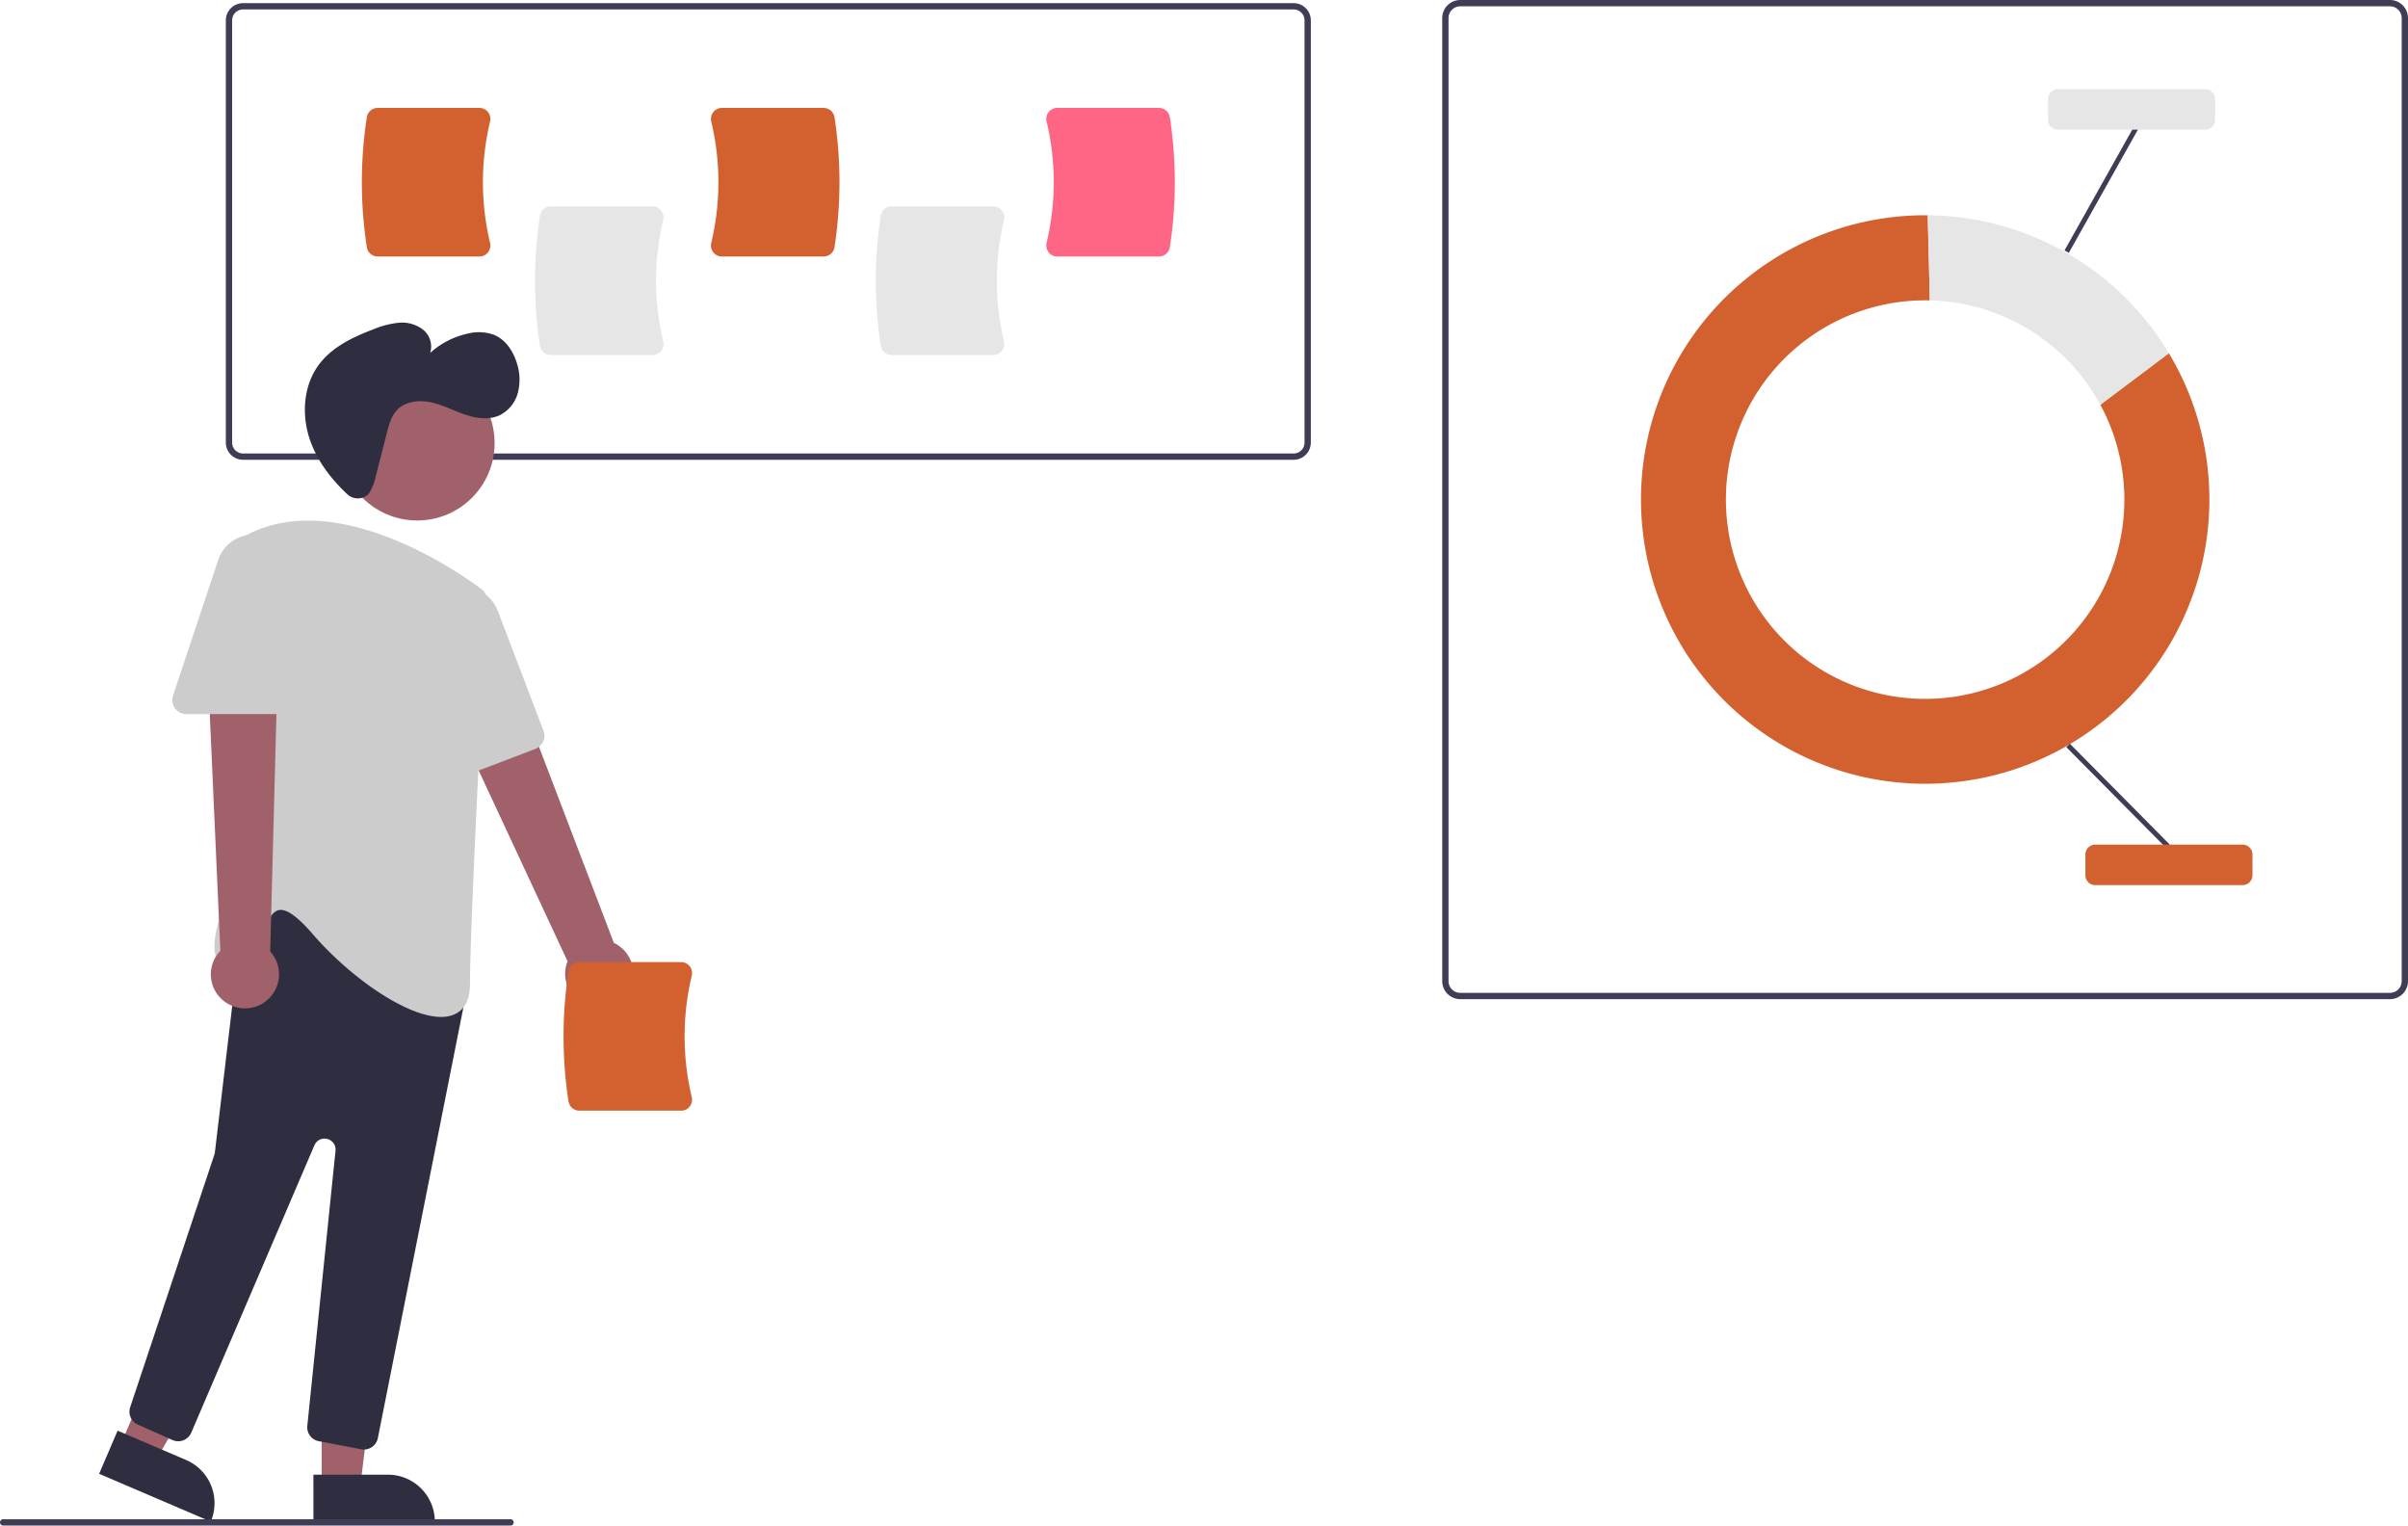 <svg xmlns="http://www.w3.org/2000/svg" data-name="Layer 1" width="764.114" height="484"><path d="M758.378 317H463.386a5.743 5.743 0 0 1-5.736-5.736V5.736A5.743 5.743 0 0 1 463.386 0h294.992a5.743 5.743 0 0 1 5.736 5.736v305.528a5.743 5.743 0 0 1-5.736 5.736zM463.386 2a3.74 3.74 0 0 0-3.736 3.736v305.528a3.74 3.74 0 0 0 3.736 3.736h294.992a3.74 3.74 0 0 0 3.736-3.736V5.736A3.74 3.74 0 0 0 758.378 2z" fill="#3f3d56"/><path d="M666.485 128.406a63.22 63.22 0 1 1-55.603-33.119c.501 0 1.001.008 1.5.02l-.669-27.006c-.277-.003-.553-.01-.831-.01a90.184 90.184 0 1 0 77.35 43.772z" fill="#d3612f"/><path d="M666.485 128.406l21.747-16.343A90.156 90.156 0 0 0 611.713 68.3l.669 27.005a63.203 63.203 0 0 1 54.103 33.1z" fill="#e6e6e6"/><path fill="#3f3d56" d="M655.685 237.04l1.117-1.106 31.678 31.977-1.116 1.106zM655.12 79.449l22.02-39.259 1.37.768-22.02 39.26z"/><path d="M711.626 280.815h-46.75a3.138 3.138 0 0 1-3.134-3.133v-6.584a3.138 3.138 0 0 1 3.134-3.134h46.75a3.138 3.138 0 0 1 3.135 3.134v6.584a3.138 3.138 0 0 1-3.135 3.133z" fill="#d3612f"/><path d="M699.775 41.135h-46.751A3.138 3.138 0 0 1 649.89 38v-6.584a3.138 3.138 0 0 1 3.134-3.134h46.75a3.138 3.138 0 0 1 3.135 3.134V38a3.138 3.138 0 0 1-3.134 3.134z" fill="#e6e6e6"/><path d="M410.494 145.873H77.124a5.471 5.471 0 0 1-5.464-5.465V6.465A5.471 5.471 0 0 1 77.125 1h333.37a5.471 5.471 0 0 1 5.464 5.465v133.943a5.471 5.471 0 0 1-5.465 5.465zM77.124 3a3.469 3.469 0 0 0-3.464 3.465v133.943a3.469 3.469 0 0 0 3.465 3.465h333.37a3.469 3.469 0 0 0 3.464-3.465V6.465A3.469 3.469 0 0 0 410.494 3z" fill="#3f3d56"/><path d="M207.077 112.63h-32.3a3.485 3.485 0 0 1-3.432-2.92 135.677 135.677 0 0 1 0-41.294 3.485 3.485 0 0 1 3.433-2.92h32.3a3.441 3.441 0 0 1 2.717 1.316 3.5 3.5 0 0 1 .654 3.001 82.894 82.894 0 0 0 0 38.5 3.5 3.5 0 0 1-.654 3 3.441 3.441 0 0 1-2.718 1.318zM315.222 112.63h-32.3a3.485 3.485 0 0 1-3.432-2.92 135.677 135.677 0 0 1 0-41.294 3.485 3.485 0 0 1 3.432-2.92h32.3a3.44 3.44 0 0 1 2.718 1.316 3.498 3.498 0 0 1 .654 3.001 82.897 82.897 0 0 0 0 38.5 3.498 3.498 0 0 1-.654 3 3.44 3.44 0 0 1-2.718 1.318z" fill="#e6e6e6"/><path d="M152.138 81.377h-32.3a3.485 3.485 0 0 1-3.432-2.92 135.677 135.677 0 0 1 0-41.294 3.485 3.485 0 0 1 3.432-2.921h32.3a3.441 3.441 0 0 1 2.718 1.317 3.5 3.5 0 0 1 .654 3.001 82.888 82.888 0 0 0 0 38.5 3.5 3.5 0 0 1-.654 3 3.441 3.441 0 0 1-2.718 1.317zM261.37 81.377h-32.299a3.44 3.44 0 0 1-2.718-1.317 3.498 3.498 0 0 1-.654-3 82.894 82.894 0 0 0 0-38.5 3.499 3.499 0 0 1 .654-3 3.44 3.44 0 0 1 2.718-1.318h32.3a3.485 3.485 0 0 1 3.432 2.92 135.677 135.677 0 0 1 0 41.295 3.485 3.485 0 0 1-3.432 2.92z" fill="#d3612f"/><path d="M367.78 81.377h-32.299a3.44 3.44 0 0 1-2.718-1.317 3.498 3.498 0 0 1-.654-3 82.894 82.894 0 0 0 0-38.5 3.499 3.499 0 0 1 .654-3 3.44 3.44 0 0 1 2.718-1.318h32.3a3.485 3.485 0 0 1 3.432 2.92 135.693 135.693 0 0 1 0 41.295 3.485 3.485 0 0 1-3.432 2.92z" fill="#ff6584"/><path d="M187.937 319.466a10.743 10.743 0 0 1-7.842-14.486l-44.335-95.192 22.491-6.32 36.547 95.673a10.8 10.8 0 0 1-6.86 20.325zM102.079 471.364h12.26l5.832-47.288h-18.094l.002 47.288z" fill="#a0616a"/><path d="M137.983 482.747l-38.53.001-.002-14.886 23.644-.002a14.887 14.887 0 0 1 14.888 14.887z" fill="#2f2e41"/><path fill="#a0616a" d="M38.354 458.148l11.269 4.827 23.982-41.171-16.633-7.124-18.618 43.468z"/><path d="M66.875 482.748l-35.418-15.17 5.861-13.684 21.734 9.309a14.887 14.887 0 0 1 7.823 19.545z" fill="#2f2e41"/><circle cx="132.39" cy="140.57" r="24.561" fill="#a0616a"/><path d="M114.646 459.803l-13.496-2.572a4.474 4.474 0 0 1-3.634-4.878l8.95-87.26a3.5 3.5 0 0 0-6.7-1.735l-39.071 91.167a4.5 4.5 0 0 1-5.964 2.34l-10.977-4.88a4.482 4.482 0 0 1-2.441-5.535l26.722-80.167a3.5 3.5 0 0 0 .155-.694l8.674-73.247a4.5 4.5 0 0 1 2.775-3.64l27.389-11.127a4.5 4.5 0 0 1 4.833.945l34.57 33.66a4.482 4.482 0 0 1 1.275 4.101L119.902 456.26a4.517 4.517 0 0 1-4.417 3.623 4.47 4.47 0 0 1-.839-.08z" fill="#2f2e41"/><path d="M99.26 296.38c-4.785-5.54-8.277-8.054-10.665-7.657-2.37.383-3.736 3.693-5.184 7.198-1.975 4.784-4.215 10.207-9.734 10.63a4.647 4.647 0 0 1-4.562-1.87c-4.342-6.456 6.072-27.824 7.023-29.743l-.488-101.061a4.49 4.49 0 0 1 2.353-3.985c28.616-15.432 67.257 11.406 74.712 16.944a4.488 4.488 0 0 1 1.81 3.849c-.9 16.925-5.387 102.32-5.387 121.369 0 5.273-1.818 8.624-5.406 9.958a10.781 10.781 0 0 1-3.774.619c-10.946 0-28.873-12.559-40.698-26.25z" fill="#ccc"/><path d="M139.196 247.309a4.45 4.45 0 0 1-2.023-3.567l-1.938-45.265a11.747 11.747 0 0 1 22.712-4.692l14.507 38.017a4.505 4.505 0 0 1-2.6 5.808l-26.58 10.144a4.455 4.455 0 0 1-4.078-.445z" fill="#ccc"/><path d="M71.649 318.037a10.743 10.743 0 0 1-1.726-16.382l-4.69-104.905 23.201 2.732-2.693 102.382a10.8 10.8 0 0 1-14.092 16.173z" fill="#a0616a"/><path d="M55.538 224.685a4.45 4.45 0 0 1-.619-4.054l14.328-42.983a11.747 11.747 0 0 1 22.891 3.715v40.69a4.505 4.505 0 0 1-4.5 4.5h-28.45a4.453 4.453 0 0 1-3.65-1.868z" fill="#ccc"/><path d="M116.53 157.09a4.853 4.853 0 0 1-6.352-.317c-5.264-4.92-9.706-10.804-11.954-17.618-2.577-7.808-1.918-16.953 3.015-23.53 4.17-5.56 10.772-8.702 17.274-11.157a28.271 28.271 0 0 1 7.96-2.068 10.937 10.937 0 0 1 7.755 2.178 6.868 6.868 0 0 1 2.275 7.397 25.847 25.847 0 0 1 11.802-6.105 14.267 14.267 0 0 1 8.44.35c3.77 1.55 6.22 5.338 7.349 9.256a16.724 16.724 0 0 1 .218 9.21 11.146 11.146 0 0 1-5.706 7.032c-3.45 1.625-7.544 1.011-11.151-.226s-7.028-3.063-10.759-3.853-8.039-.328-10.68 2.424c-1.858 1.938-2.59 4.664-3.255 7.266l-3.46 13.534a16.88 16.88 0 0 1-2.156 5.574 3.333 3.333 0 0 1-.616.652z" fill="#2f2e41"/><path d="M216.138 352.377h-32.3a3.485 3.485 0 0 1-3.432-2.92 135.677 135.677 0 0 1 0-41.294 3.485 3.485 0 0 1 3.432-2.921h32.3a3.44 3.44 0 0 1 2.718 1.317 3.5 3.5 0 0 1 .654 3.001 82.897 82.897 0 0 0 0 38.5 3.5 3.5 0 0 1-.654 3 3.44 3.44 0 0 1-2.718 1.317z" fill="#d3612f"/><path d="M162 484H1a1 1 0 0 1 0-2h161a1 1 0 0 1 0 2z" fill="#3f3d56"/></svg>